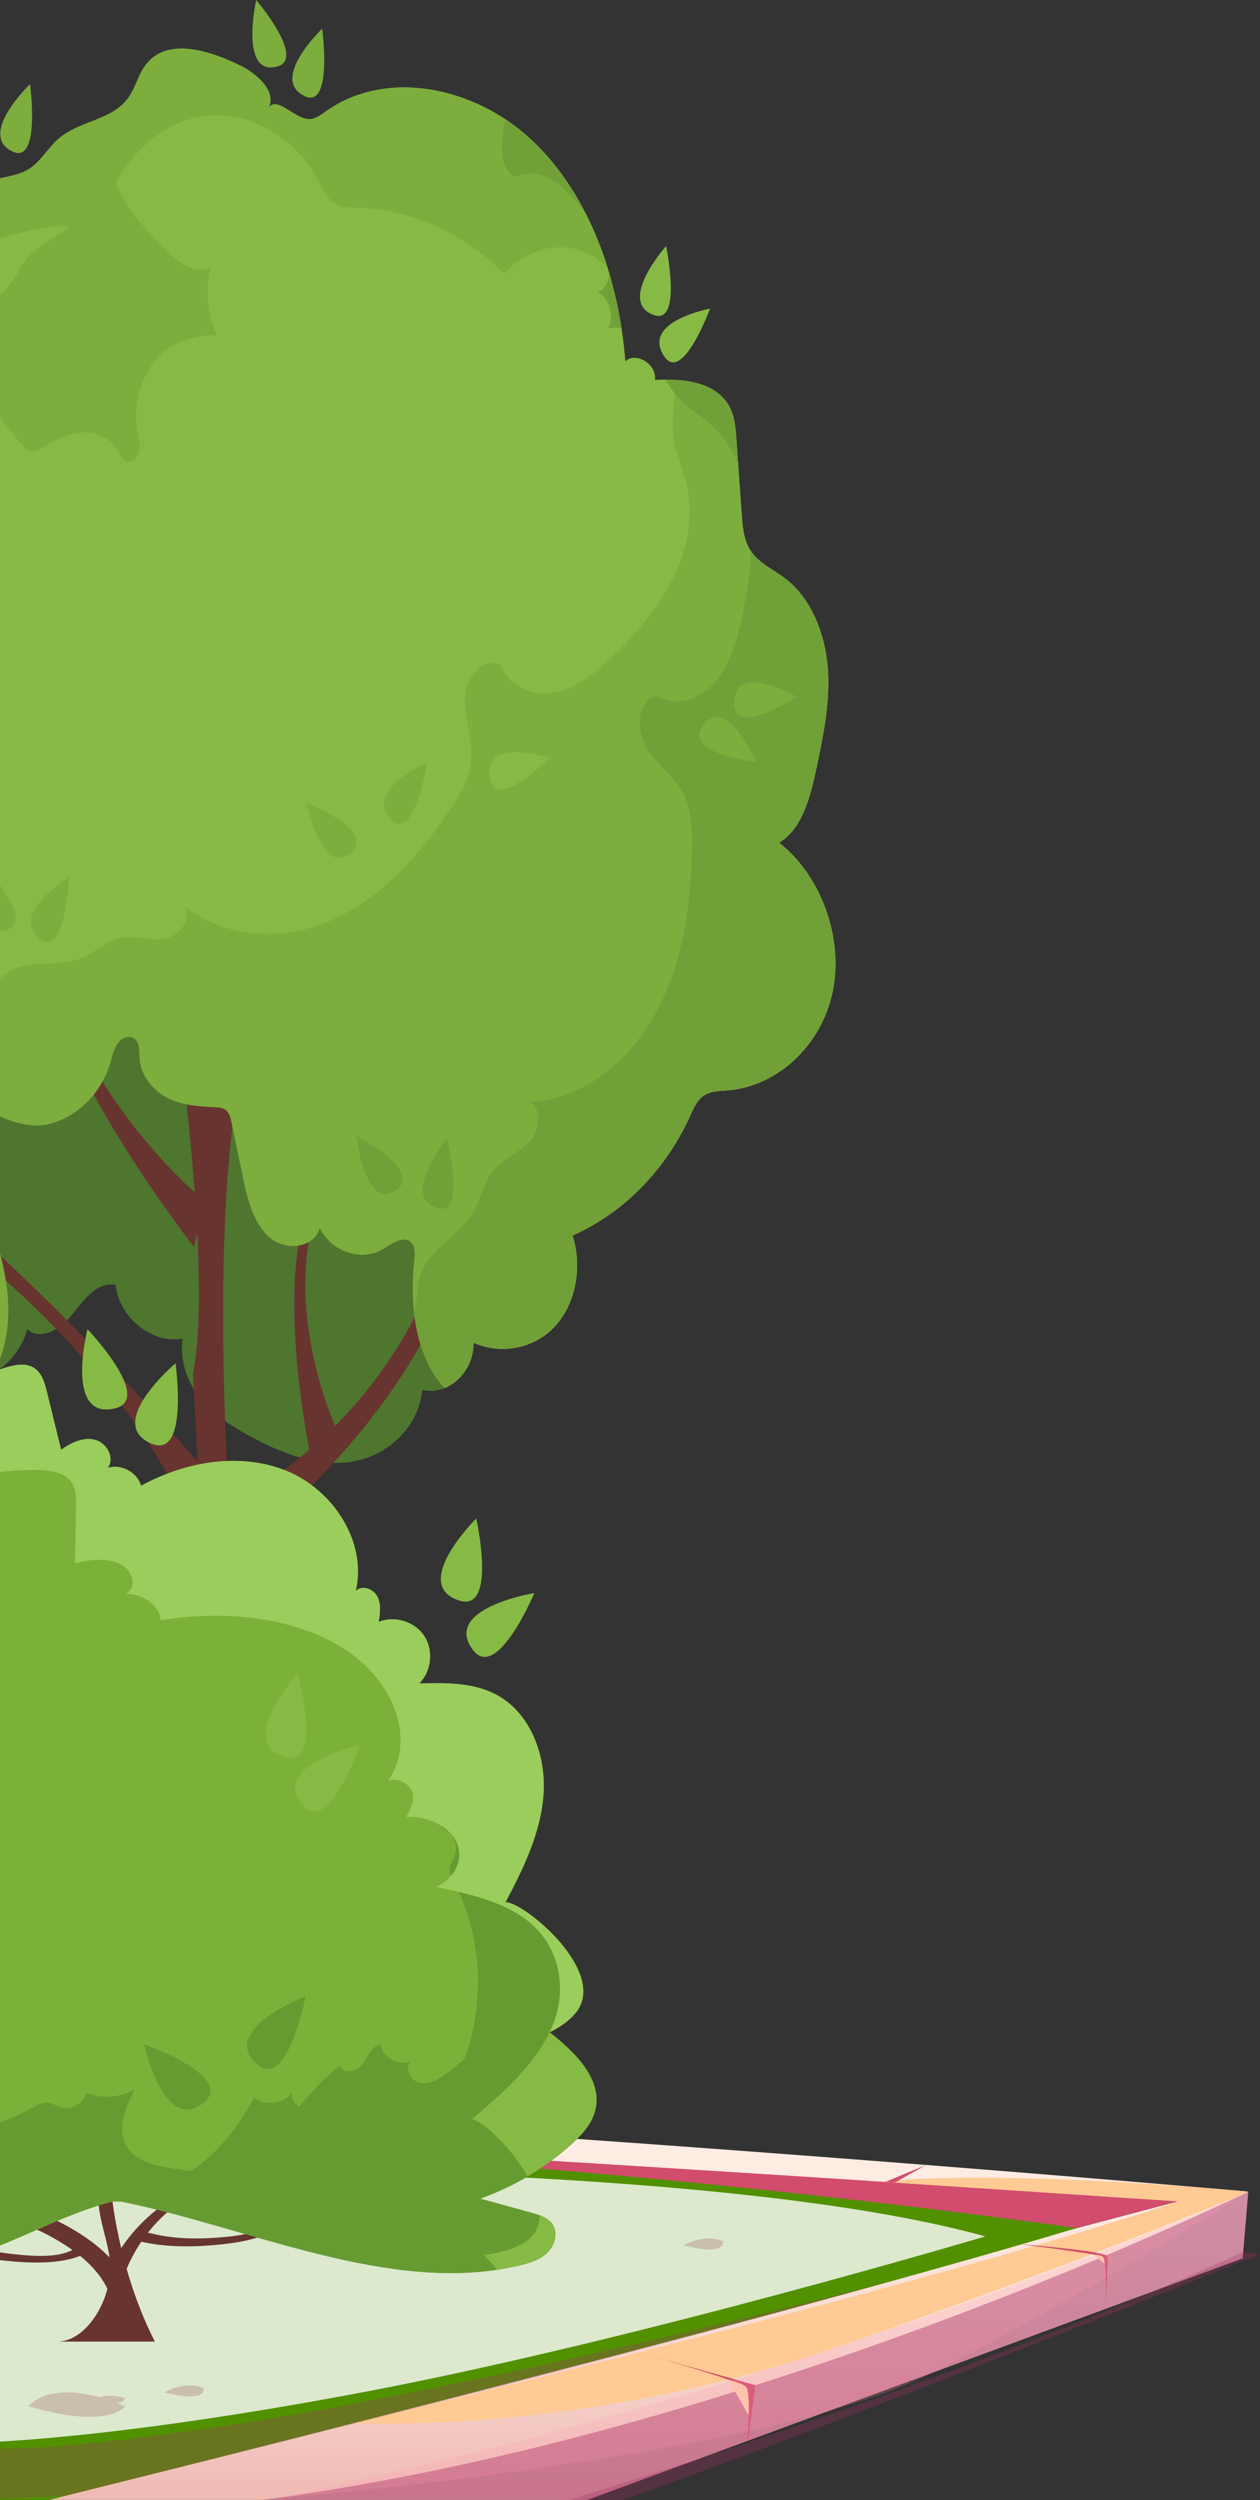 <svg width="549" height="1089" viewBox="0 0 549 1089" fill="none" xmlns="http://www.w3.org/2000/svg">
<rect x="0" y="0" width="549" height="1089" fill="#333333" stroke="none"/>
<path d="M339.444 367.086C349.629 360.92 353.111 347.076 355.756 334.505C358.76 320.223 361.804 305.703 360.65 290.864C359.496 276.065 353.508 260.65 342.09 251.958C336.798 247.94 330.313 245.254 326.752 239.406C324.007 234.911 323.549 229.381 323.171 224.15C322.395 213.111 321.62 202.111 320.844 191.111C320.545 186.755 320.187 182.26 318.377 178.282C312.807 166.089 297.529 164.875 285.334 165.512C286.369 158.769 277.059 152.941 272.483 157.456C269.698 121.851 257.205 85.391 232.16 61.483C207.253 37.733 168.482 29.697 141.984 48.533C139.756 50.125 137.408 51.955 134.683 51.895C128.078 51.756 120.579 41.413 116.879 47.141C120.778 40.06 112.164 32.283 105.042 28.742C91.196 21.86 72.537 15.992 63.326 28.483C60.243 32.681 59.029 38.23 56.005 42.507C48.963 52.472 34.799 52.492 25.708 60.269C20.934 64.367 17.711 70.513 12.399 73.775C6.849 77.176 -0.113 76.878 -5.982 79.623C-11.85 82.368 -16.287 91.2 -11.652 96.212C-33.633 88.395 -58.162 96.49 -75.489 112.443C-92.836 128.415 -103.896 151.27 -111.535 174.9C-113.823 182.001 -115.872 189.56 -114.678 197.059C-113.246 206.069 -107.378 213.608 -105.249 222.479C-103.121 231.37 -108.134 243.583 -116.27 241.714C-122.536 233.737 -134.035 233.3 -142.35 238.074C-150.645 242.848 -156.414 251.58 -161.547 260.272C-176.009 284.837 -187.627 317.597 -173.741 343.416C-170.22 349.96 -165.247 355.569 -162.542 362.591C-159.796 369.731 -159.637 377.728 -157.548 385.127C-155.46 392.546 -150.208 400.045 -143.325 400.105C-147.681 404.003 -147.92 412.437 -143.782 416.873C-152.754 416.813 -153.629 431.552 -151.421 441.438C-147.781 457.868 -139.644 478.375 -124.725 477.401C-117.861 484.78 -124.784 496.814 -129.638 505.686C-138.829 522.454 -139.286 545.189 -130.752 563.13C-122.198 581.132 -104.911 593.603 -87.106 594.578C-84.56 606.93 -68.626 605.001 -58.679 599.948C-55.039 611.664 -40.616 611.485 -30.172 608.919C-13.064 604.722 6.71 597.939 11.882 579.003C18.168 584.394 26.703 578.586 31.736 572.24C36.788 565.895 42.677 558.118 50.336 559.669C52.047 574.587 67.006 585.627 79.579 583.081C78.365 590.58 80.593 599.153 84.831 605.677C90.52 614.429 99.114 620.177 107.688 624.951C121.812 632.808 137.369 638.875 152.567 636.826C167.765 634.777 182.208 622.664 184.038 605.478C195.218 608.143 206.597 597.561 206.279 584.831C218.473 590.261 232.876 587.377 241.828 577.671C250.78 567.984 253.863 551.991 249.467 538.167C271.469 528.441 289.81 509.863 300.493 486.491C302.065 483.03 303.616 479.31 306.58 477.261C309.564 475.193 313.384 475.233 316.984 474.954C338.847 473.184 357.945 455.322 362.799 431.95C367.633 408.658 357.885 381.507 339.444 367.046V367.086Z" fill="#4E762F"/>
<path d="M55.15 977H208.367C208.367 977 184.376 969.004 159.291 959.238C134.205 949.471 138.144 908.595 138.144 908.595C138.144 908.595 99.293 824.198 101.024 778.887C102.754 733.575 99.79 653.634 99.79 653.634C99.79 653.634 91.117 528.282 105.559 466.182L74.764 428.867C74.764 428.867 93.365 553.245 84.035 598.536C84.035 598.536 95.632 785.093 84.055 823.283C84.055 823.283 110.871 898.789 92.748 935.209C74.625 971.63 56.025 958.303 55.13 976.96L55.15 977Z" fill="#68342F"/>
<path d="M159.291 959.237C134.205 949.471 138.144 908.595 138.144 908.595C138.144 908.595 99.293 824.198 101.024 778.887C101.919 755.237 101.561 722.158 100.984 695.922C96.707 693.316 92.43 690.89 88.153 688.622C89.824 742.069 90.162 803.213 84.055 823.303C84.055 823.303 110.871 898.809 92.748 935.229C74.625 971.649 56.025 958.322 55.13 976.98H208.347C208.347 976.98 184.356 968.984 159.271 959.217L159.291 959.237Z" fill="#774236"/>
<path d="M-10.418 537.253C-35.205 490.032 -63.652 442.333 -63.652 442.333L-66.497 444.163C-37.274 487.267 -13.223 544.592 -13.223 544.592C-13.223 544.592 72.159 609.556 91.117 686.633L90.162 641.342C59.646 606.393 30.144 574.031 -10.418 537.253Z" fill="#68342F"/>
<path d="M84.572 543.22C84.572 543.22 13.016 452.438 16.597 401.398L18.825 402.074C28.195 474.139 89.187 523.13 89.187 523.13L84.552 543.22H84.572Z" fill="#68342F"/>
<path d="M135.339 634.479C135.339 634.479 116.381 545.587 140.253 515.213L141.725 516.626C119.365 565.955 147.255 623.957 147.255 623.957L135.319 634.459L135.339 634.479Z" fill="#68342F"/>
<path d="M304.571 423.994C242.644 426.739 202.479 507.456 202.479 507.456C202.479 507.456 193.189 608.204 95.155 657.851L95.334 682.615C95.334 682.615 187.778 616.578 201.863 534.965C215.947 453.353 307.058 429.504 307.058 429.504L304.571 423.994Z" fill="#68342F"/>
<path d="M198.858 534.05C202.081 530.131 203.434 509.723 207.532 507.555C205.423 468.907 198.938 411.94 179.124 388.827L177.851 390.935C201.862 435.292 202.021 506.839 198.838 534.05H198.858Z" fill="#774236"/>
<path d="M339.444 367.086C349.629 360.92 353.11 347.076 355.756 334.505C358.76 320.223 361.804 305.703 360.65 290.864C359.496 276.065 353.508 260.65 342.09 251.958C336.798 247.94 330.313 245.254 326.752 239.406C324.007 234.911 323.549 229.381 323.171 224.15C322.395 213.111 321.62 202.111 320.824 191.111C320.525 186.755 320.167 182.26 318.357 178.282C312.787 166.089 297.509 164.875 285.314 165.512C286.349 158.769 277.039 152.941 272.463 157.456C269.678 121.851 257.185 85.391 232.14 61.483C207.233 37.733 168.462 29.697 141.964 48.533C139.736 50.125 137.388 51.955 134.663 51.895C128.058 51.756 120.559 41.413 116.859 47.141C120.758 40.06 112.144 32.283 105.022 28.742C91.176 21.86 72.517 15.992 63.306 28.483C60.223 32.681 59.009 38.23 55.985 42.507C48.943 52.472 34.779 52.492 25.688 60.269C20.914 64.367 17.691 70.513 12.379 73.775C6.829 77.176 -0.133 76.878 -6.002 79.623C-11.87 82.368 -16.307 91.2 -11.671 96.212C-33.654 88.395 -58.182 96.49 -75.509 112.443C-92.856 128.415 -103.916 151.27 -111.555 174.9C-113.843 182.001 -115.892 189.56 -114.699 197.059C-113.266 206.069 -107.398 213.608 -105.269 222.479C-103.141 231.37 -108.154 243.583 -116.29 241.714C-122.556 233.737 -134.055 233.32 -142.37 238.074C-150.665 242.847 -156.434 251.58 -161.567 260.272C-176.029 284.837 -187.647 317.597 -173.761 343.416C-170.24 349.96 -165.267 355.569 -162.562 362.591C-159.816 369.731 -159.657 377.728 -157.568 385.127C-155.48 392.546 -150.228 400.045 -143.345 400.105C-147.701 404.003 -147.94 412.437 -143.802 416.873C-152.774 416.813 -153.649 431.552 -151.441 441.438C-147.801 457.868 -139.665 478.375 -124.745 477.401C-117.881 484.78 -124.804 496.814 -129.658 505.685C-138.849 522.454 -139.306 545.189 -130.772 563.13C-122.218 581.132 -104.931 593.603 -87.126 594.578C-84.58 606.93 -68.646 605.001 -58.699 599.948C-56.829 605.975 -52.075 608.84 -46.505 609.874C-46.644 609.456 -46.783 609.039 -46.962 608.621C-46.166 609.178 -45.371 609.695 -44.535 610.172C-39.781 610.689 -34.628 610.033 -30.192 608.939C-21.141 606.731 -11.373 603.747 -3.396 598.675C1.916 590.003 3.945 578.904 3.527 568.242C3.049 555.81 -0.392 543.737 -4.072 531.981C-6.758 523.368 -11.592 513.204 -19.669 513.503C-12.248 505.387 -7.753 494.049 -7.136 482.393C-2.262 485.755 9.913 491.464 19.044 490.031C32.133 488.003 43.751 477.182 47.968 463.119C48.883 460.036 49.54 456.714 51.41 454.248C53.28 451.781 56.96 450.647 59.069 452.895C60.939 454.904 60.62 458.246 60.839 461.15C61.436 468.947 67.066 475.372 73.472 478.475C79.877 481.578 86.999 481.956 93.962 482.294C95.493 482.373 97.105 482.473 98.358 483.467C99.969 484.74 100.526 487.088 100.964 489.216C102.516 496.695 104.047 504.154 105.599 511.633C107.608 521.399 109.995 531.862 116.799 538.406C123.582 544.93 136.235 544.314 139.318 534.945C144.57 545.408 157.719 549.684 167.029 543.975C171.087 541.489 176.538 537.63 179.542 541.628C181.034 543.617 180.776 546.521 180.517 549.087C178.727 566.313 180.338 584.911 189.369 599.073C190.643 601.062 192.115 602.932 193.706 604.643C200.907 601.679 206.497 593.822 206.259 584.871C218.453 590.301 232.856 587.417 241.808 577.71C250.76 568.023 253.843 552.031 249.447 538.207C271.449 528.48 289.79 509.902 300.473 486.531C302.045 483.07 303.596 479.35 306.56 477.301C309.544 475.233 313.364 475.272 316.965 474.994C338.827 473.224 357.925 455.362 362.779 431.99C367.613 408.698 357.865 381.547 339.424 367.086H339.444Z" fill="#87BA45"/>
<path d="M339.444 367.086C349.629 360.92 353.11 347.076 355.756 334.505C358.76 320.223 361.804 305.703 360.65 290.864C359.496 276.066 353.508 260.65 342.089 251.958C336.798 247.94 330.313 245.255 326.752 239.407C324.007 234.911 323.549 229.382 323.171 224.15C322.395 213.111 321.619 202.111 320.824 191.112C320.525 186.756 320.167 182.26 318.357 178.282C314.08 168.933 304.113 166.049 294.206 165.492C294.206 165.631 294.226 165.791 294.226 165.93C294.346 173.687 292.456 181.385 293.271 189.083C294.067 196.661 297.429 203.623 299.14 211.022C305.904 240.182 286.388 267.731 266.257 286.568C259.135 293.231 251.356 299.716 242.186 301.586C232.995 303.455 222.054 299.358 218.075 289.711C210.734 285.295 202.817 295.34 202.598 304.529C202.379 313.699 206.099 322.809 205.184 331.879C204.428 339.438 200.529 346.002 196.531 352.049C183.182 372.178 166.751 390.458 146.022 400.125C125.333 409.772 99.691 409.613 80.593 395.053C83.776 401.338 77.271 408.36 70.925 409.076C64.599 409.792 57.994 407.266 51.788 408.738C45.859 410.13 41.205 414.964 35.575 417.35C24.872 421.866 11.245 417.311 1.955 424.571C-2.024 427.674 -4.61 432.587 -8.648 435.61C-20.663 444.581 -37.095 432.965 -48.633 421.925C-54.581 416.237 -60.848 406.033 -55.318 400.523C-60.35 404.799 -64.906 392.507 -71.212 390.239C-73.818 389.304 -76.524 390.299 -79.07 391.094C-109.308 400.543 -144.499 380.373 -162.383 349.642C-170.897 334.982 -175.95 318.533 -178.277 301.566C-181.202 315.987 -180.625 330.547 -173.722 343.396C-170.201 349.94 -165.228 355.55 -162.522 362.571C-159.777 369.712 -159.618 377.708 -157.529 385.107C-155.44 392.527 -150.188 400.026 -143.305 400.085C-147.662 403.984 -147.901 412.418 -143.763 416.853C-152.735 416.794 -153.61 431.533 -151.402 441.418C-147.761 457.848 -139.625 478.356 -124.705 477.381C-117.842 484.761 -124.765 496.795 -129.619 505.666C-138.809 522.434 -139.267 545.169 -130.733 563.111C-122.179 581.112 -104.891 593.584 -87.087 594.558C-84.541 606.911 -68.606 604.981 -58.66 599.929C-56.79 605.956 -52.035 608.82 -46.465 609.854C-46.604 609.437 -46.743 609.019 -46.922 608.601C-46.127 609.158 -45.331 609.675 -44.495 610.153C-39.741 610.67 -34.589 610.013 -30.152 608.919C-21.101 606.712 -11.334 603.728 -3.356 598.656C1.955 589.983 3.984 578.884 3.566 568.223C3.089 555.791 -0.352 543.717 -4.033 531.962C-6.718 523.349 -11.552 513.185 -19.629 513.483C-12.209 505.368 -7.713 494.03 -7.096 482.374C-2.222 485.735 9.952 491.444 19.083 490.012C32.173 487.983 43.791 477.162 48.008 463.099C48.923 460.016 49.58 456.695 51.45 454.228C53.319 451.762 57 450.628 59.108 452.876C60.978 454.885 60.66 458.226 60.879 461.13C61.476 468.928 67.105 475.352 73.511 478.455C79.917 481.558 87.038 481.936 94.001 482.274C95.533 482.354 97.144 482.453 98.397 483.448C100.009 484.721 100.566 487.068 101.004 489.196C102.555 496.675 104.087 504.134 105.639 511.613C107.648 521.38 110.035 531.842 116.839 538.386C123.622 544.911 136.274 544.294 139.358 534.925C144.609 545.388 157.759 549.665 167.069 543.956C171.127 541.47 176.578 537.611 179.582 541.609C181.074 543.598 180.815 546.502 180.556 549.068C178.766 566.293 180.377 584.891 189.409 599.054C190.682 601.043 192.154 602.912 193.746 604.623C200.947 601.659 206.537 593.802 206.298 584.852C218.493 590.282 232.896 587.398 241.848 577.691C250.799 568.004 253.883 552.012 249.487 538.188C271.488 528.461 289.83 509.883 300.513 486.511C302.084 483.05 303.636 479.33 306.6 477.282C309.584 475.213 313.403 475.253 317.004 474.974C338.867 473.204 357.964 455.342 362.818 431.97C367.652 408.678 357.905 381.527 339.464 367.066L339.444 367.086Z" fill="#7CAD3D"/>
<path d="M-150.586 397.022C-155.062 380.353 -155.678 362.014 -152.058 345.206C-144.339 309.502 -120.945 280.958 -93.85 262.599C-99.5 259.954 -99.062 248.019 -93.234 246.11C-99.261 234.115 -105.17 218.163 -97.988 207.223C-95.641 203.643 -92.219 201.335 -88.877 199.127C-80.482 193.538 -72.067 187.949 -63.633 182.32C-59.634 179.654 -55.437 176.79 -53.089 172.056C-50.045 165.91 -50.841 158.192 -50.026 151.111C-48.275 135.795 -38.706 123.025 -27.427 115.387C-16.128 107.749 -3.197 104.447 9.535 101.244C20.735 98.42 33.327 95.894 42.836 103.452C46.019 78.549 63.246 56.848 83.955 51.537C104.744 46.206 127.601 57.663 138.88 78.927C140.731 82.428 142.422 86.306 145.425 88.395C148.389 90.463 152.05 90.404 155.511 90.483C178.945 91.04 202.002 101.384 219.687 119.325C228.698 108.843 242.823 104.964 254.579 109.758C258.379 111.309 261.801 113.796 264.824 116.859C258.26 95.735 247.597 76.222 232.16 61.483C207.253 37.733 168.482 29.697 141.984 48.533C139.756 50.125 137.408 51.955 134.683 51.895C128.078 51.756 120.579 41.413 116.879 47.141C120.778 40.06 112.164 32.283 105.042 28.742C91.196 21.86 72.537 15.992 63.326 28.483C60.243 32.681 59.029 38.23 56.005 42.507C48.963 52.472 34.799 52.492 25.708 60.269C20.934 64.367 17.711 70.513 12.399 73.775C6.849 77.176 -0.113 76.878 -5.982 79.623C-11.85 82.368 -16.287 91.2 -11.652 96.212C-33.633 88.395 -58.162 96.49 -75.489 112.443C-92.836 128.415 -103.896 151.27 -111.535 174.9C-113.823 182.001 -115.872 189.56 -114.678 197.059C-113.246 206.069 -107.378 213.608 -105.249 222.479C-103.121 231.37 -108.134 243.583 -116.27 241.714C-122.536 233.737 -134.035 233.32 -142.35 238.074C-150.645 242.848 -156.414 251.58 -161.547 260.272C-176.009 284.837 -187.627 317.597 -173.741 343.416C-170.22 349.96 -165.247 355.569 -162.542 362.591C-159.796 369.731 -159.637 377.728 -157.548 385.127C-156.275 389.622 -153.848 394.118 -150.606 397.002L-150.586 397.022Z" fill="#7CAD3D"/>
<path d="M270.772 142.916C269.519 134.84 267.768 126.804 265.441 118.987C265.242 122.786 263.79 125.909 260.388 127.222C265.58 129.868 267.848 137.943 264.904 143.254C266.833 142.498 268.823 142.498 270.772 142.916Z" fill="#72A038"/>
<path d="M224.6 77.077C235.9 71.727 247.199 81.871 255.455 93.527C249.407 81.513 241.688 70.573 232.14 61.483C228.44 57.962 224.421 54.819 220.204 52.035C218.413 61.702 216.941 73.159 224.6 77.077Z" fill="#72A038"/>
<path d="M294.047 171.539C298.663 177.168 305.009 180.609 310.24 185.483C315.234 190.117 318.914 195.726 321.6 201.912C321.341 198.312 321.082 194.692 320.844 191.112C320.545 186.756 320.187 182.26 318.377 178.282C313.503 167.621 301.169 165.353 290.009 165.373C291.223 167.541 292.516 169.63 294.067 171.539H294.047Z" fill="#72A038"/>
<path d="M-74.136 186.636C-73.341 188.745 -72.425 191.092 -70.516 191.887C-66.696 193.499 -64.031 187.869 -61.902 183.971C-57.028 175.04 -45.371 171.897 -37.334 177.347C-38.607 168.655 -29.218 161.991 -21.539 163.682C-13.86 165.373 -7.991 172.235 -2.68 178.759C1.378 183.732 5.437 188.725 9.495 193.698C10.668 195.13 11.981 196.661 13.692 196.84C15.025 196.98 16.298 196.283 17.492 195.587C22.903 192.444 28.473 189.262 34.54 188.506C40.608 187.75 47.371 189.938 50.853 195.627C52.146 197.735 53.18 200.48 55.388 201.097C57.855 201.793 60.222 199.128 60.68 196.303C61.157 193.499 60.362 190.634 59.884 187.81C57.656 174.96 62.331 160.957 71.502 153.001C77.907 147.431 89.366 145.88 94.379 146.059C90.341 136.81 89.406 125.909 91.912 116.044C85.885 120.221 78.266 114.771 72.914 109.48C65.574 102.239 58.293 94.681 53.121 85.352C50.674 80.936 48.764 76.043 47.65 70.991C44.328 72.502 41.543 74.909 39.713 78.569C37.624 82.746 37.345 87.779 35.336 91.996C30.641 101.861 18.387 104.368 11.623 112.702C8.062 117.098 6.133 122.985 1.995 126.725C-2.322 130.643 -8.369 131.618 -13.064 135.019C-17.759 138.421 -20.365 146.855 -15.65 150.375C-35.722 147.451 -55.795 158.789 -68.546 175.637C-70.814 178.64 -72.823 181.823 -74.693 185.105C-74.494 185.602 -74.276 186.079 -74.097 186.577L-74.136 186.636Z" fill="#7CAD3D"/>
<path d="M339.444 367.086C349.629 360.92 353.11 347.076 355.756 334.505C358.76 320.223 361.804 305.703 360.65 290.864C359.496 276.066 353.508 260.65 342.09 251.958C337.037 248.119 330.929 245.473 327.289 240.163C326.831 249.869 325.339 259.616 323.33 268.706C321.082 278.85 318.238 289.253 311.832 296.871C305.426 304.49 294.485 308.388 286.229 303.177C278.033 304.45 276.919 317.856 281.535 325.475C286.15 333.073 293.908 338.026 297.907 346.002C301.249 352.665 301.547 360.582 301.488 368.141C301.289 393.342 297.628 419.101 286.03 440.702C274.453 462.264 253.764 479.092 230.787 479.927C236.636 482.931 235.064 492.956 230.349 497.73C225.635 502.503 219.01 504.831 214.793 510.122C210.755 515.194 209.541 522.195 206.259 527.864C200.012 538.625 186.684 543.936 183.023 555.99C181.511 560.943 181.889 566.393 180.437 571.346C181.492 581.311 184.177 590.918 189.369 599.054C190.642 601.043 192.115 602.913 193.706 604.623C200.907 601.659 206.497 593.802 206.259 584.852C218.453 590.282 232.856 587.398 241.808 577.691C250.76 568.004 253.843 552.012 249.447 538.188C271.449 528.461 289.79 509.883 300.473 486.511C302.045 483.05 303.596 479.33 306.56 477.282C309.544 475.213 313.364 475.253 316.964 474.974C338.827 473.204 357.925 455.342 362.779 431.97C367.613 408.678 357.865 381.527 339.424 367.066L339.444 367.086Z" fill="#72A038"/>
<path d="M115.605 977C121.215 961.028 124.358 942.529 124.159 922.817C123.742 879.714 107.608 842.438 84.532 824.656C87.954 834.76 109.498 901.633 92.768 935.249C74.645 971.669 56.045 958.342 55.15 977H115.605Z" fill="#68342F"/>
<path d="M190.523 526.253C203.275 530.191 194.8 495.999 194.8 495.999C194.8 495.999 174.191 521.221 190.523 526.253Z" fill="#72A038"/>
<path d="M173.097 518.078C183.919 509.664 155.252 494.726 155.252 494.726C155.252 494.726 159.231 528.859 173.097 518.078Z" fill="#72A038"/>
<path d="M170.53 357.121C180.497 366.947 186.206 332.158 186.206 332.158C186.206 332.158 157.779 344.51 170.53 357.121Z" fill="#7CAD3D"/>
<path d="M213.42 339.1C216.046 353.68 239.441 330.169 239.441 330.169C239.441 330.169 210.058 320.422 213.42 339.1Z" fill="#87BA45"/>
<path d="M305.983 316.583C298.305 328.577 329.656 331.999 329.656 331.999C329.656 331.999 315.831 301.208 305.983 316.583Z" fill="#7CAD3D"/>
<path d="M319.909 306.439C319.909 321.297 347.043 303.555 347.043 303.555C347.043 303.555 319.929 287.423 319.909 306.439Z" fill="#7CAD3D"/>
<path d="M289.412 155.228C297.37 167.143 309.345 134.462 309.345 134.462C309.345 134.462 279.207 139.972 289.412 155.228Z" fill="#87BA45"/>
<path d="M284.837 137.207C297.429 141.742 290.228 107.172 290.228 107.172C290.228 107.172 268.704 131.399 284.837 137.207Z" fill="#87BA45"/>
<path d="M132.833 41.91C145.067 47.579 140.392 12.492 140.392 12.492C140.392 12.492 117.157 34.63 132.833 41.91Z" fill="#7CAD3D"/>
<path d="M120.698 29.001C133.529 25.639 111.607 0 111.607 0C111.607 0 104.266 33.317 120.698 29.001Z" fill="#7CAD3D"/>
<path d="M-9.165 65.163C2.393 58.101 -24.722 39.802 -24.722 39.802C-24.722 39.802 -23.986 74.213 -9.165 65.163Z" fill="#7CAD3D"/>
<path d="M5.556 66.038C17.791 71.707 13.096 36.639 13.096 36.639C13.096 36.639 -10.12 58.778 5.556 66.038Z" fill="#7CAD3D"/>
<path d="M3.208 404.978C15.801 400.642 -7.613 376.713 -7.613 376.713C-7.613 376.713 -12.925 410.548 3.208 404.978Z" fill="#7CAD3D"/>
<path d="M17.492 409.115C28.513 417.39 30.044 382.024 30.044 382.024C30.044 382.024 3.368 398.533 17.492 409.115Z" fill="#7CAD3D"/>
<path d="M153.343 371.044C163.389 361.497 133.589 349.721 133.589 349.721C133.589 349.721 140.472 383.277 153.343 371.044Z" fill="#7CAD3D"/>
<path fill-rule="evenodd" clip-rule="evenodd" d="M255.873 1088.96L541.429 983.717L543.873 954.659C543.873 954.659 261.4 929.532 -12 915.411V927.248L513.202 958.909L21.322 1088.97H255.873V1088.96Z" fill="url(#paint0_linear_2109_4164)"/>
<path fill-rule="evenodd" clip-rule="evenodd" d="M469.129 970.538L513.218 958.877C513.218 958.877 164.052 935.123 -11.984 927.216V945.155L469.129 970.538Z" fill="#D14C6D"/>
<g style="mix-blend-mode:multiply" opacity="0.5">
<path fill-rule="evenodd" clip-rule="evenodd" d="M543.873 954.659C543.873 954.659 328.22 1060.82 114.436 1088.95H255.873L541.429 983.716L543.873 954.659Z" fill="#A13063"/>
</g>
<path fill-rule="evenodd" clip-rule="evenodd" d="M469.128 970.538C469.128 970.538 168.828 927.407 -11.985 937.087V1088.94H21.322C21.322 1088.94 325.791 1013.67 469.128 970.538Z" fill="#519100"/>
<g style="mix-blend-mode:multiply" opacity="0.3">
<path fill-rule="evenodd" clip-rule="evenodd" d="M541.652 981.017L549 981.928C549 981.928 381.717 1049.69 271.495 1088.96H247.661C247.661 1088.96 409.097 1041.1 541.636 981.017H541.652Z" fill="#A13063"/>
</g>
<g style="mix-blend-mode:soft-light">
<path fill-rule="evenodd" clip-rule="evenodd" d="M543.872 954.66C543.872 954.66 479.528 982.423 366.414 1021.82C253.3 1061.21 154.404 1055.44 154.404 1055.44C154.404 1055.44 404.225 995.825 513.202 958.909L383.507 950.33C383.507 950.33 429.768 944.388 543.872 954.675V954.66Z" fill="#FFCA93"/>
</g>
<path fill-rule="evenodd" clip-rule="evenodd" d="M325.728 1064.04L329.162 1039L275.84 1023.99C275.84 1023.99 323.907 1037.29 325.44 1040.33C326.974 1043.35 325.712 1064.05 325.712 1064.05L325.728 1064.04Z" fill="#D14C6D"/>
<path fill-rule="evenodd" clip-rule="evenodd" d="M481.477 1005.81C481.477 1005.81 483.058 984.356 482.515 982.806C481.716 980.538 443.634 977.455 443.634 977.455C443.634 977.455 477.403 981.688 480.135 982.902C482.867 984.116 481.493 1005.81 481.493 1005.81H481.477Z" fill="#D14C6D"/>
<path fill-rule="evenodd" clip-rule="evenodd" d="M403.491 943.046L389.897 950.73L385.792 950.458L403.491 943.046Z" fill="#D14C6D"/>
<path fill-rule="evenodd" clip-rule="evenodd" d="M219.802 929.5L188.669 938.126L185.522 937.934L219.802 929.5Z" fill="#D14C6D"/>
<path fill-rule="evenodd" clip-rule="evenodd" d="M76.306 920.299L41.849 929.5L35.891 929.979L76.306 920.299Z" fill="#D14C6D"/>
<g style="mix-blend-mode:multiply" opacity="0.2">
<path fill-rule="evenodd" clip-rule="evenodd" d="M543.873 954.659C543.873 954.659 480.471 995.553 406.286 1033.52C332.102 1071.49 114.436 1088.95 114.436 1088.95C114.436 1088.95 313.3 1053.73 543.873 954.659Z" fill="#FF97B1"/>
</g>
<g style="mix-blend-mode:multiply" opacity="0.3">
<path fill-rule="evenodd" clip-rule="evenodd" d="M389.513 993.365C389.513 993.365 219.946 1037.93 103.973 1055.71C-12 1073.49 -12 1064.02 -12 1064.02V1088.94L28.064 1087.26C28.064 1087.26 248.716 1033.25 389.497 993.365H389.513Z" fill="#A13063"/>
</g>
<path fill-rule="evenodd" clip-rule="evenodd" d="M326.191 1052.04L317.23 1036.54C317.23 1036.54 323.412 1038.05 325.073 1039.71C326.734 1041.37 326.191 1052.04 326.191 1052.04Z" fill="#FFC2AD"/>
<path fill-rule="evenodd" clip-rule="evenodd" d="M481.365 986.289L476.748 982.135C476.748 982.135 479.863 982.551 480.502 983.014C481.141 983.477 481.349 986.289 481.349 986.289H481.365Z" fill="#FFC2AD"/>
<g style="mix-blend-mode:soft-light" opacity="0.8">
<path fill-rule="evenodd" clip-rule="evenodd" d="M-12 945.17C-12 945.17 295.185 937.007 429.305 974.18C429.305 974.18 279.035 1018.89 162.183 1041.27C45.332 1063.65 -12 1064.03 -12 1064.03V945.17Z" fill="white"/>
</g>
<g style="mix-blend-mode:multiply" opacity="0.3">
<path fill-rule="evenodd" clip-rule="evenodd" d="M12.44 1048.19C12.44 1048.19 22.168 1034.55 54.532 1048.19C54.532 1048.19 47.871 1058.48 12.44 1048.19Z" fill="#A15663"/>
<path fill-rule="evenodd" clip-rule="evenodd" d="M120.299 959.5C120.299 959.5 133.669 948.909 162.391 959.5C162.391 959.5 138.605 965.123 120.299 959.5Z" fill="#A15663"/>
<path fill-rule="evenodd" clip-rule="evenodd" d="M71.705 1042.13C71.705 1042.13 80.235 1036.85 88.701 1040.25C88.701 1040.25 90.73 1046.97 71.705 1042.13Z" fill="#A15663"/>
<path fill-rule="evenodd" clip-rule="evenodd" d="M232.182 972.886C232.182 972.886 236.447 970.234 240.68 971.944C240.68 971.944 241.687 975.298 232.182 972.886Z" fill="#A15663"/>
<path fill-rule="evenodd" clip-rule="evenodd" d="M297.965 978.093C297.965 978.093 306.495 972.806 314.961 976.208C314.961 976.208 316.99 982.934 297.965 978.093Z" fill="#A15663"/>
<path fill-rule="evenodd" clip-rule="evenodd" d="M40.06 1046.18C40.06 1046.18 44.756 1041.34 54.516 1044.77C54.516 1044.77 53.989 1048.6 40.06 1046.18Z" fill="#A15663"/>
</g>
<path d="M56.673 997.092C51.841 984.41 39.996 975.496 28.453 969.239C16.004 962.512 2.146 958.744 -11.947 958.072C-13.927 957.971 -16.779 958.711 -17.753 960.628C-18.692 962.512 -16.947 963.689 -15.202 963.79C-2.351 964.396 10.199 967.827 21.541 973.915C32.144 979.634 43.419 987.774 47.848 999.447C49.19 1002.98 57.948 1000.46 56.673 997.058V997.092Z" fill="#68342F"/>
<path d="M55.163 988.346C63.082 969.374 79.96 953.766 100.429 950.066C102.073 949.763 105.194 948.989 106.133 947.442C107.073 945.894 105.026 946.164 103.986 946.332C79.188 950.839 56.505 967.154 46.673 990.768C46.069 992.181 49.828 991.273 50.23 991.172C51.64 990.768 54.525 989.927 55.196 988.346H55.163Z" fill="#68342F"/>
<path d="M59.693 976.001C69.826 978.725 81.671 978.961 93.382 977.952C104.892 976.976 118.28 974.554 125.494 967.558C128.179 964.967 120.897 965.808 119.186 967.457C113.213 973.242 102.073 974.218 92.812 974.823C83.148 975.463 73.652 974.924 65.33 972.704C62.914 972.065 56.27 975.093 59.659 976.001H59.693Z" fill="#68342F"/>
<path d="M-26.812 977.548C-17.249 981.955 -5.639 984.141 6.105 985.117C17.615 986.059 31.204 985.924 39.493 980.239C42.58 978.12 35.265 977.716 33.285 979.062C26.44 983.771 15.266 982.863 6.072 981.921C-3.559 980.912 -12.82 978.826 -20.672 975.227C-22.954 974.184 -30 976.068 -26.812 977.548Z" fill="#68342F"/>
<path d="M51.707 974.319C49.693 965.035 48.183 955.515 48.284 945.928C48.385 932.54 51.505 919.488 54.592 906.672C45.566 924.198 39.828 945.692 43.821 965.876C45.163 972.671 47.579 979.196 47.982 986.16C48.855 1001.77 37.58 1020.03 24.997 1020H67.478C60.297 1005.97 55.163 990.398 51.673 974.319H51.707Z" fill="#68342F"/>
<path d="M239.381 885.312C243.508 883.293 247.367 880.77 250.42 877.339C266.191 859.477 227.569 827.857 220.254 828.698C228.14 813.796 235.757 798.154 236.864 781.301C237.971 764.482 231.093 746.048 216.194 738.177C206.094 732.828 194.081 733.03 182.673 733.333C188.041 728.085 189.014 718.902 184.887 712.645C180.76 706.355 171.968 703.664 165.056 706.523C165.626 702.789 166.163 698.719 164.419 695.389C162.674 692.059 157.573 690.276 155.023 693.101C160.09 671.707 145.158 648.934 124.823 640.693C104.489 632.485 80.765 636.723 61.505 647.219C59.794 641.298 52.78 637.564 46.942 639.414C50.264 635.277 46.573 628.482 41.439 627.204C36.305 625.892 30.97 628.448 26.674 631.577C24.628 623.201 22.581 614.825 20.5 606.415C19.527 602.412 18.252 598.006 14.762 595.819C11.206 593.599 6.609 594.507 2.582 595.718C-31.913 606.348 -58.824 638.439 -63.287 674.331C-63.589 676.652 -63.857 679.175 -65.367 680.958C-66.777 682.64 -69.025 683.38 -70.77 684.759C-74.427 687.652 -75.098 693.64 -72.179 697.273C-78.387 701.107 -82.648 707.936 -83.42 715.202C-87.312 707.297 -92.648 698.315 -101.406 697.542C-108.486 696.903 -114.66 702.016 -119.76 706.96C-125.096 712.074 -130.397 717.456 -133.484 724.183C-143.45 745.611 -128.015 770.134 -128.418 793.781C-131.974 791.898 -134.894 797.751 -133.719 801.619C-132.545 805.488 -129.793 809.524 -131.438 813.191C-136.672 810.231 -144.323 813.998 -145.229 819.952C-145.061 815.411 -152.242 813.998 -155.429 817.227C-158.617 820.457 -158.718 825.536 -158.651 830.077C-158.047 860.52 -155.362 895.269 -131.27 913.837C-135.934 917.134 -136.202 925.106 -131.773 928.705C-135.464 922.953 -145.598 927.023 -146.906 933.751C-148.215 940.445 -143.886 946.937 -139.222 951.916C-116.17 976.606 -78.286 986.16 -46.308 975.328C-49.194 976.539 -51.408 979.264 -52.08 982.325C-17.786 995.343 13.454 967.86 49.022 958.98H52.847C108.314 970.148 169.821 999.581 224.986 987.102C229.583 986.059 234.381 984.848 237.938 981.719C241.495 978.591 243.273 972.94 240.689 969.004C238.71 966.01 234.952 964.833 231.495 963.891C224.013 961.839 216.53 959.787 209.08 957.735C223.778 952.555 237.435 944.414 249.011 933.953C253.44 929.95 257.702 925.375 259.245 919.589C262.903 906.033 250.521 893.889 239.448 885.278L239.381 885.312Z" fill="#7CB139"/>
<path d="M239.381 885.312C243.508 883.293 247.367 880.77 250.42 877.339C258.339 868.358 252.534 855.912 243.877 845.854C236.696 868.829 215.389 887.061 195.558 902.366C191.967 905.158 187.84 908.085 183.344 907.446C178.847 906.806 175.727 900.18 179.451 897.623C174.15 900.449 166.6 896.513 165.828 890.525C161.868 891.366 160.291 895.975 157.909 899.238C155.526 902.501 149.084 903.611 148.48 899.608C129.286 913.366 118.783 940.378 95.698 945.121C88.483 946.601 81 945.558 73.719 944.28C66.706 943.069 58.955 941.151 55.264 935.063C50.7 927.528 54.693 917.907 58.72 910.069C52.445 913.77 44.425 914.375 37.647 911.684C36.473 916.192 31.272 919.219 26.775 918.008C24.628 917.436 22.715 916.057 20.5 915.923C18.151 915.788 16.004 917.033 13.957 918.21C-17.484 935.971 -59.227 933.381 -88.252 911.92C-91.608 909.43 -95.064 906.235 -95.433 902.063C-95.768 897.96 -92.983 894.327 -90.366 891.131C-84.863 884.504 -79.36 877.844 -73.857 871.217C-78.924 869.636 -84.125 866.844 -86.138 861.933C-88.151 857.022 -84.93 850.025 -79.628 850.227C-84.594 846.594 -85.735 838.722 -82.011 833.845C-101.875 824.56 -119.425 808.01 -124.928 786.717C-130.431 765.458 -121.035 739.859 -100.869 731.214C-104.627 730.844 -106.271 725.697 -104.627 722.266C-102.983 718.835 -99.426 716.884 -96.07 715.135C-101.875 711.636 -104.895 704.236 -103.52 697.609C-109.694 698.046 -115.13 702.587 -119.76 706.994C-125.096 712.107 -130.397 717.489 -133.484 724.217C-143.45 745.645 -128.015 770.167 -128.418 793.815C-131.974 791.931 -134.894 797.784 -133.719 801.653C-132.545 805.521 -129.793 809.558 -131.438 813.224C-136.672 810.264 -144.323 814.032 -145.229 819.986C-145.061 815.444 -152.242 814.032 -155.429 817.261C-158.617 820.49 -158.718 825.57 -158.651 830.111C-158.047 860.554 -155.362 895.302 -131.27 913.871C-135.934 917.167 -136.202 925.139 -131.773 928.739C-135.464 922.987 -145.598 927.057 -146.906 933.785C-148.215 940.479 -143.886 946.971 -139.222 951.949C-116.17 976.64 -78.286 986.193 -46.308 975.362C-49.194 976.573 -51.408 979.297 -52.08 982.359C-17.786 995.377 13.454 967.894 49.022 959.013H52.847C108.314 970.181 169.821 999.615 224.986 987.135C229.583 986.092 234.381 984.881 237.938 981.753C241.495 978.625 243.273 972.973 240.689 969.038C238.71 966.044 234.952 964.866 231.495 963.925C224.013 961.873 216.53 959.821 209.08 957.769C223.778 952.588 237.435 944.448 249.011 933.986C253.44 929.983 257.702 925.409 259.245 919.623C262.903 906.066 250.521 893.923 239.448 885.312H239.381Z" fill="#669B31"/>
<path d="M239.381 885.312C243.508 883.293 247.367 880.77 250.42 877.339C266.191 859.477 227.569 827.857 220.254 828.698C228.14 813.796 235.757 798.154 236.864 781.301C237.602 769.864 234.582 757.788 227.972 748.706C227.67 752.944 226.965 757.183 226.093 761.354C224.65 768.317 222.469 776.054 216.295 779.552C208.644 783.892 199.182 779.552 191.498 775.247C194.987 781.671 195.323 789.711 192.37 796.405C196.833 797.751 199.651 803.032 198.309 807.506C197.672 809.625 196.229 811.509 195.994 813.695C195.759 816.05 196.967 818.237 198.041 820.356C214.651 852.48 210.658 894.192 188.276 922.549C185.692 925.846 182.404 929.21 178.21 929.378C174.082 929.58 170.559 926.653 167.506 923.929C161.063 918.176 154.62 912.458 148.211 906.706C146.466 911.718 143.48 916.831 138.514 918.681C133.548 920.531 126.669 917.066 127.072 911.751C123.313 916.595 115.394 917.47 110.663 913.602C100.731 933.213 83.618 950.2 62.243 954.977C40.835 959.753 15.668 949.46 7.749 928.974C7.246 932.742 2.079 934.188 -1.277 932.439C-4.633 930.69 -6.478 927.057 -8.122 923.626C-12.216 929.916 -20.974 932.708 -27.92 929.883C-34.866 927.057 -39.261 918.984 -37.819 911.583C-47.046 918.345 -56.811 925.341 -68.186 926.653C-84.897 928.638 -101.003 917.369 -109.593 902.871C-118.217 888.373 -120.801 871.183 -122.713 854.398C-125.901 857.156 -143.517 857.022 -157.51 851.942C-155.497 875.926 -149.624 899.608 -131.169 913.803C-135.833 917.1 -136.102 925.072 -131.672 928.672C-135.363 922.919 -145.497 926.99 -146.806 933.717C-148.114 940.411 -143.786 946.904 -139.122 951.882C-116.069 976.573 -78.186 986.126 -46.207 975.294C-49.093 976.505 -51.308 979.23 -51.979 982.291C-17.686 995.309 13.554 967.827 49.123 958.946H52.948C108.415 970.114 169.922 999.548 225.086 987.068C229.683 986.025 234.482 984.814 238.039 981.686C241.595 978.557 243.374 972.906 240.79 968.97C238.81 965.977 235.052 964.799 231.596 963.857C224.113 961.805 216.63 959.754 209.181 957.702C223.878 952.521 237.535 944.381 249.112 933.919C253.541 929.916 257.803 925.341 259.346 919.556C263.004 905.999 250.622 893.856 239.549 885.244L239.381 885.312Z" fill="#669B31"/>
<path d="M14.796 640.289C20.03 640.289 25.903 640.726 29.527 643.821C33.084 646.882 33.218 651.423 33.151 655.494C32.983 664.038 32.849 672.582 32.681 681.092C38.855 679.343 46.136 678.435 51.975 681.126C57.814 683.817 60.163 691.285 54.827 694.279C62.511 694.178 69.826 699.728 70.028 705.817C96.704 701.309 126.837 704 148.916 717.59C170.995 731.146 181.901 757.014 169.016 775.886C172.975 773.935 178.612 777.029 179.686 780.73C180.76 784.396 178.847 788.096 176.968 791.494C186.296 790.754 196.095 795.8 199.115 802.931C202.135 810.062 198.074 818.472 189.92 821.937C203.879 824.863 218.509 828.093 229.079 836.065C244.649 847.771 247.199 867.18 240.555 882.856C240.22 883.663 239.75 884.437 239.381 885.244C243.508 883.26 247.333 880.737 250.353 877.306C266.124 859.444 227.502 827.823 220.187 828.664C228.073 813.763 235.69 798.121 236.797 781.268C237.904 764.449 231.026 746.015 216.127 738.143C206.027 732.795 194.014 732.997 182.605 733.299C187.974 728.052 188.947 718.868 184.82 712.612C180.693 706.321 171.901 703.63 164.989 706.489C165.559 702.756 166.096 698.685 164.351 695.355C162.607 692.025 157.506 690.242 154.956 693.068C160.023 671.674 145.091 648.9 124.756 640.659C104.422 632.451 80.698 636.69 61.438 647.185C59.726 641.265 52.713 637.531 46.875 639.381C50.197 635.243 46.506 628.448 41.372 627.17C36.238 625.858 30.902 628.415 26.607 631.543C24.561 623.167 22.514 614.791 20.433 606.381C19.46 602.378 18.185 597.972 14.695 595.785C11.138 593.565 6.541 594.473 2.515 595.684C-28.692 605.305 -53.59 632.485 -61.408 664.139C-40.805 649.439 -13.525 640.457 14.729 640.289H14.796Z" fill="#9BCD5C"/>
<path d="M239.414 885.345C232.368 899.877 219.046 911.886 205.524 923.121C210.288 923.794 222.704 935.366 229.885 947.98C236.696 943.943 243.072 939.268 248.944 933.953C253.373 929.95 257.635 925.375 259.178 919.589C262.802 906.033 250.488 893.923 239.414 885.312V885.345Z" fill="#87BA45"/>
<path d="M235.186 965.102C235.052 970.316 232.67 974.857 226.798 977.817C222.033 980.239 216.53 981.518 210.892 982.258C212.805 984.276 214.718 986.395 216.53 988.615C219.348 988.178 222.167 987.741 224.952 987.102C229.549 986.059 234.347 984.848 237.904 981.719C241.461 978.591 243.24 972.94 240.656 969.004C239.381 967.087 237.401 965.977 235.22 965.136L235.186 965.102Z" fill="#87BA45"/>
<path d="M112.005 899.238C125.226 910.944 133.178 869.535 133.178 869.535C133.178 869.535 95.06 884.235 112.005 899.238Z" fill="#669B31"/>
<path d="M131.769 786.381C143.211 799.837 156.902 759.941 156.902 759.941C156.902 759.941 117.105 769.158 131.769 786.381Z" fill="#87BA45"/>
<path d="M124.387 765.357C141.5 769.629 129.488 729.196 129.488 729.196C129.488 729.196 102.476 759.908 124.387 765.357Z" fill="#87BA45"/>
<path d="M205.993 718.633C216.529 732.795 232.804 693.943 232.804 693.943C232.804 693.943 192.504 700.502 205.993 718.633Z" fill="#87BA45"/>
<path d="M200.02 697.171C216.797 702.553 207.503 661.447 207.503 661.447C207.503 661.447 178.511 690.275 200.02 697.171Z" fill="#87BA45"/>
<path d="M66.101 628.886C82.409 635.647 76.47 593.868 76.47 593.868C76.47 593.868 45.23 620.241 66.101 628.886Z" fill="#87BA45"/>
<path d="M49.995 613.513C67.175 609.51 38.116 579 38.116 579C38.116 579 27.983 618.66 49.995 613.513Z" fill="#87BA45"/>
<path d="M88.919 915.822C102.408 904.452 62.746 890.458 62.746 890.458C62.746 890.458 71.638 930.387 88.919 915.822Z" fill="#669B31"/>
<defs>
<linearGradient id="paint0_linear_2109_4164" x1="265.936" y1="1088.96" x2="265.936" y2="915.395" gradientUnits="userSpaceOnUse">
<stop stop-color="#EFBAB3"/>
<stop offset="0.15" stop-color="#F2C6BF"/>
<stop offset="0.45" stop-color="#F9DDD4"/>
<stop offset="0.74" stop-color="#FDEAE1"/>
<stop offset="1" stop-color="#FFEFE6"/>
</linearGradient>
</defs>
</svg>
